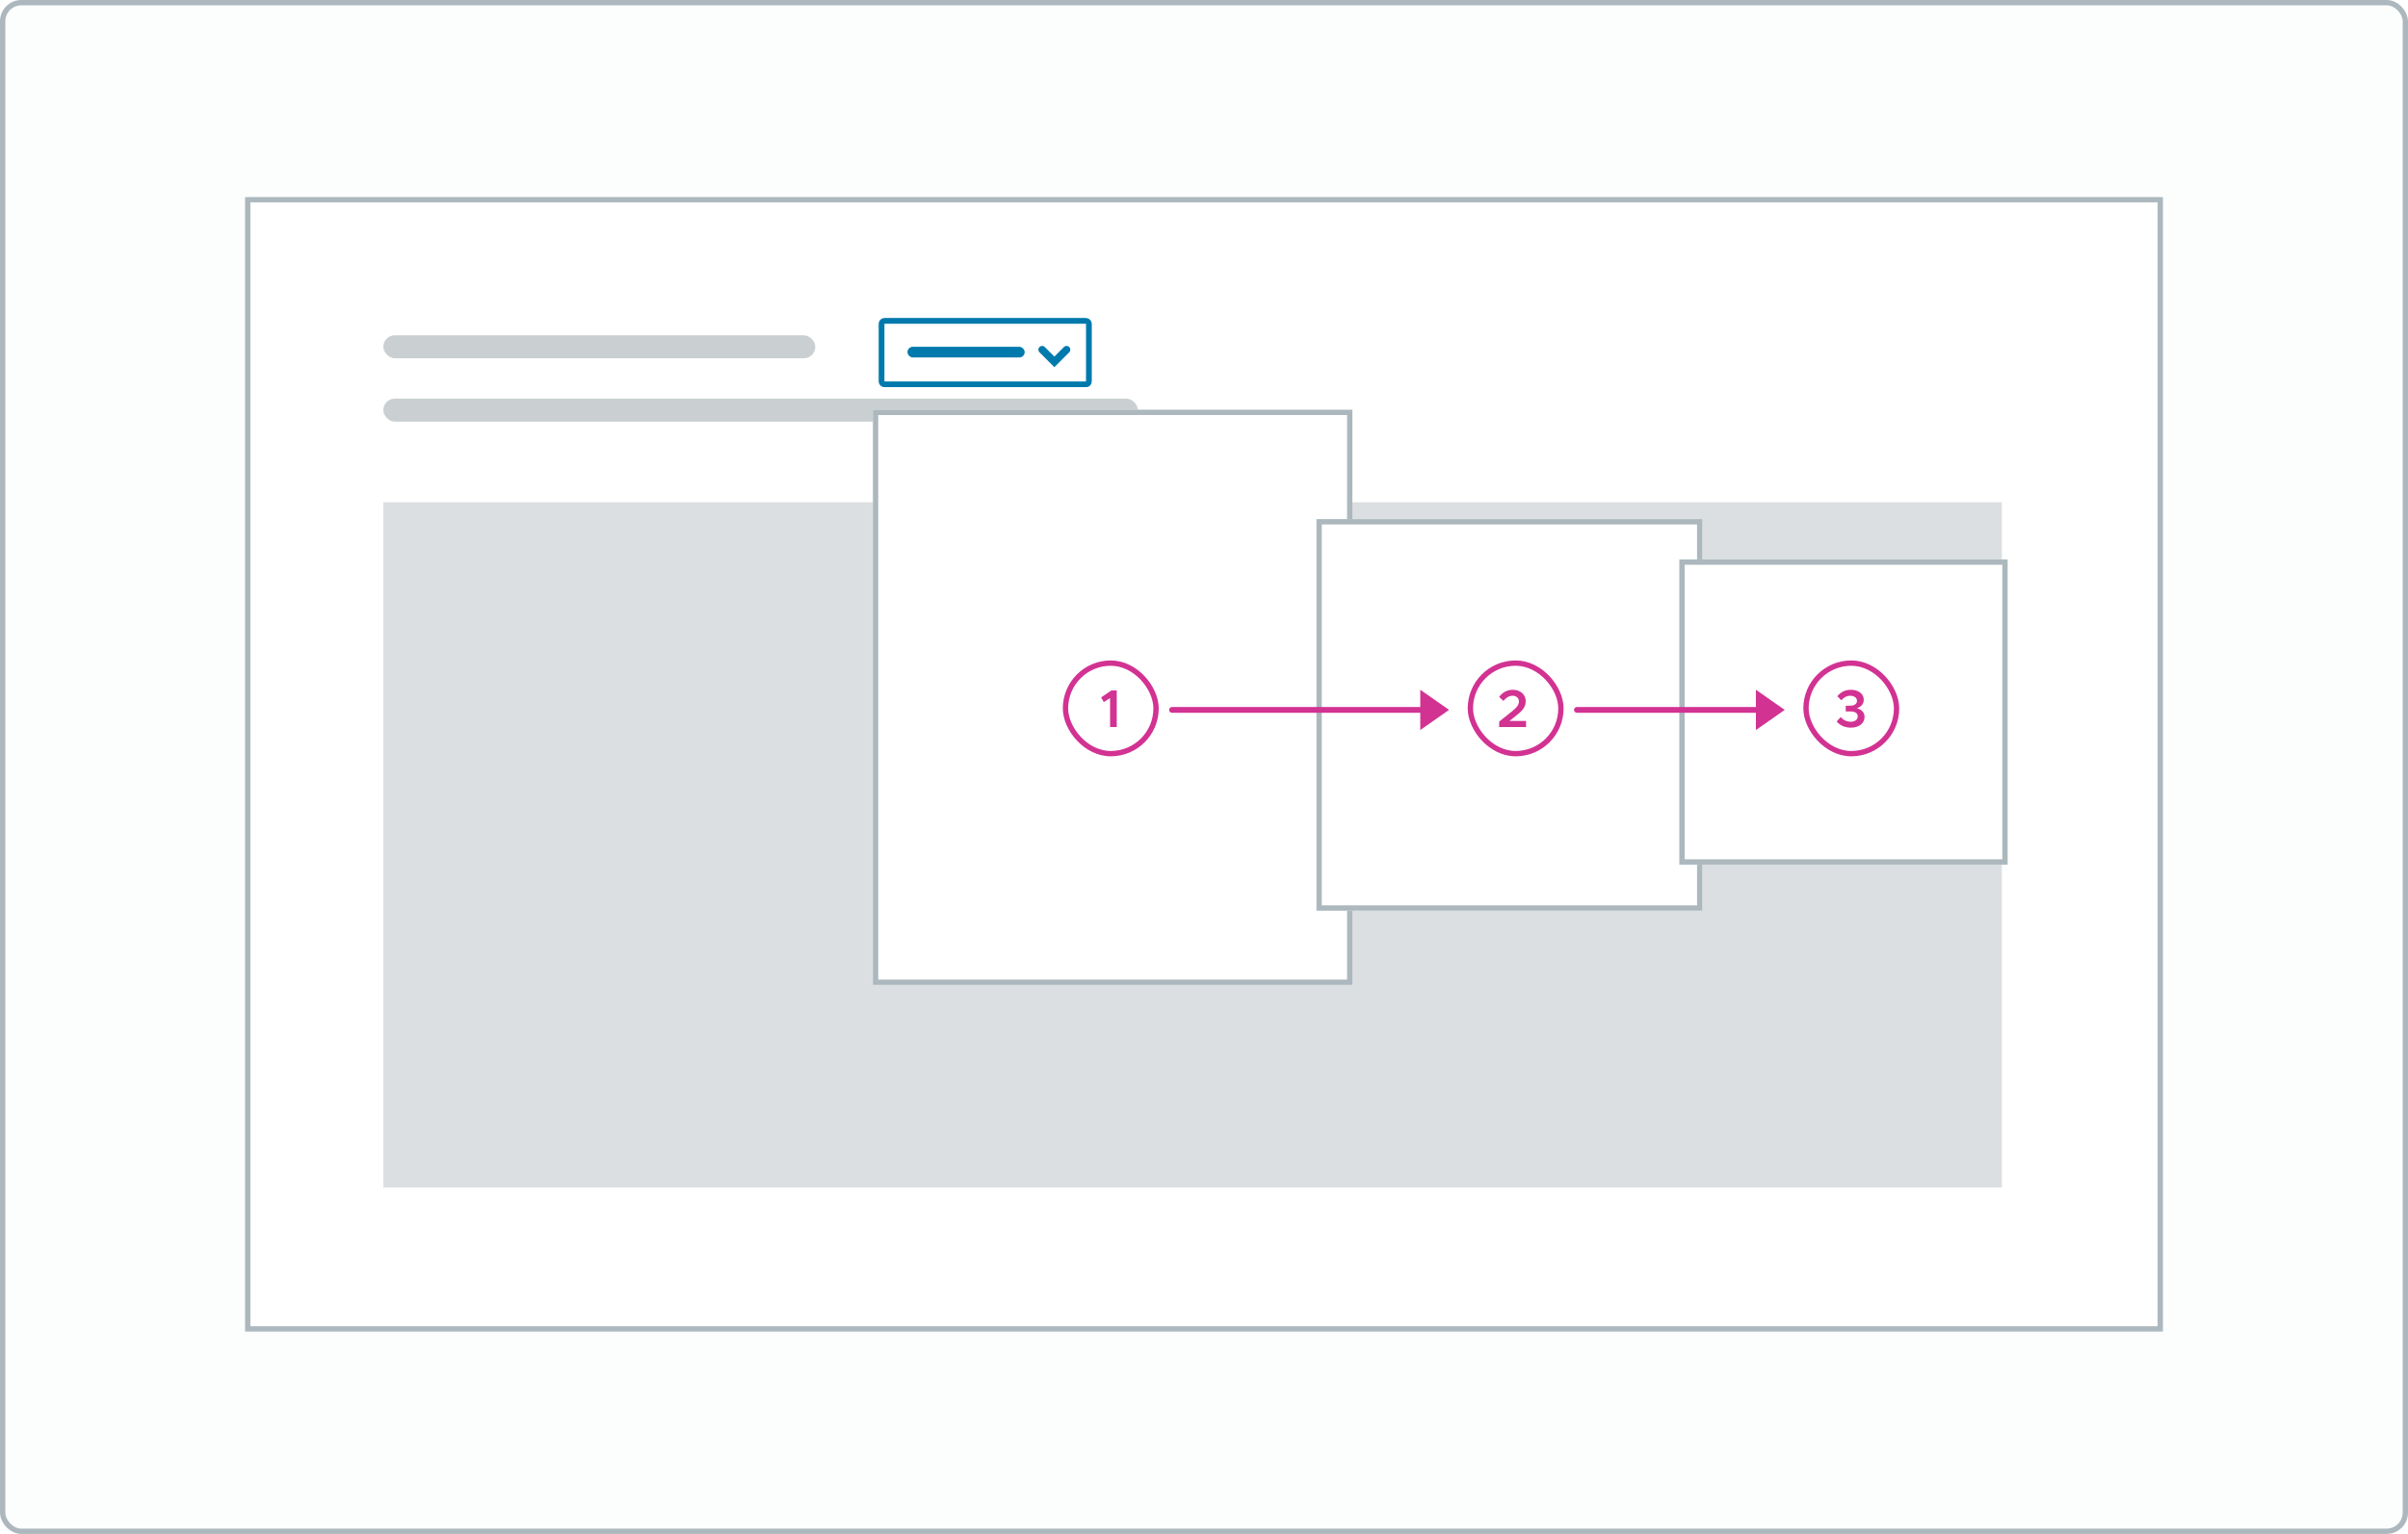 <svg width="452" height="288" viewBox="0 0 452 288" fill="none" xmlns="http://www.w3.org/2000/svg">
<rect x="0.5" y="0.5" width="451" height="287" rx="3.5" fill="#FCFDFD"/>
<g filter="url(#filter0_d_10318_12234)">
<rect x="46" y="36" width="360" height="213" fill="white"/>
<g clip-path="url(#clip0_10318_12234)">
<rect x="165.475" y="59.246" width="38.919" height="11.919" rx="0.541" stroke="#0079AD" stroke-width="1.081" stroke-linecap="square"/>
<rect x="170.34" y="64.112" width="22" height="2" rx="1" fill="#0079AD"/>
<path d="M200.205 64.652L197.911 66.946L195.618 64.652" stroke="#0079AD" stroke-width="1.406" stroke-linecap="round"/>
</g>
<rect opacity="0.3" x="71.949" y="61.949" width="81.091" height="4.325" rx="2.162" fill="#4F6169"/>
<rect opacity="0.3" x="71.949" y="73.843" width="141.64" height="4.325" rx="2.162" fill="#4F6169"/>
<rect opacity="0.2" x="71.949" y="93.305" width="303.822" height="128.665" fill="#4F6169"/>
<g filter="url(#filter1_d_10318_12234)">
<rect x="163.853" y="74.924" width="90" height="108" fill="white"/>
<rect x="164.353" y="75.424" width="89" height="107" stroke="#ACB8BE"/>
</g>
<g filter="url(#filter2_d_10318_12234)">
<rect x="247.107" y="95.467" width="72.442" height="73.523" fill="white"/>
<rect x="247.607" y="95.967" width="71.442" height="72.523" stroke="#ACB8BE"/>
</g>
<g filter="url(#filter3_d_10318_12234)">
<rect x="315.223" y="103.036" width="61.629" height="57.305" fill="white"/>
<rect x="315.723" y="103.536" width="60.629" height="56.305" stroke="#ACB8BE"/>
</g>
<path d="M208.369 135.5V130.07L207.189 130.82L206.689 129.94L208.619 128.63H209.619V135.5H208.369Z" fill="#D23292"/>
<rect x="200" y="123.5" width="17" height="17" rx="8.5" stroke="#D23292" stroke-linecap="round"/>
<path d="M281.406 135.5V134.48L283.936 132.46C284.806 131.76 285.116 131.24 285.116 130.68C285.116 130.03 284.566 129.63 283.946 129.63C283.226 129.63 282.706 130 282.206 130.6L281.396 129.85C282.046 129 282.876 128.51 283.986 128.51C285.346 128.51 286.386 129.38 286.386 130.65C286.386 131.56 285.966 132.29 284.786 133.2L283.346 134.36H286.456V135.5H281.406Z" fill="#D23292"/>
<rect x="276" y="123.5" width="17" height="17" rx="8.5" stroke="#D23292" stroke-linecap="round"/>
<path d="M347.433 135.62C346.223 135.62 345.313 135.13 344.753 134.46L345.513 133.64C345.983 134.18 346.643 134.51 347.383 134.51C348.213 134.51 348.713 134.1 348.713 133.5C348.713 132.89 348.213 132.57 347.233 132.57L346.463 132.58V131.5H347.233C348.043 131.51 348.573 131.18 348.573 130.58C348.573 130.02 348.043 129.63 347.303 129.63C346.613 129.63 346.093 129.96 345.623 130.48L344.883 129.72C345.433 129.03 346.233 128.51 347.403 128.51C348.873 128.51 349.843 129.29 349.843 130.38C349.843 131.21 349.273 131.75 348.543 131.97C349.273 132.14 349.993 132.67 349.993 133.6C349.993 134.78 348.973 135.62 347.433 135.62Z" fill="#D23292"/>
<rect x="339" y="123.5" width="17" height="17" rx="8.5" stroke="#D23292" stroke-linecap="round"/>
<path fill-rule="evenodd" clip-rule="evenodd" d="M220 132.284H266.594Z" fill="black"/>
<path d="M220 132.284H266.594" stroke="#D23292" stroke-width="1.081" stroke-linecap="round"/>
<path fill-rule="evenodd" clip-rule="evenodd" d="M272 132.284L266.594 136.069V128.5L272 132.284Z" fill="#D23292"/>
<path fill-rule="evenodd" clip-rule="evenodd" d="M296 132.284H329.594Z" fill="black"/>
<path d="M296 132.284H329.594" stroke="#D23292" stroke-width="1.081" stroke-linecap="round"/>
<path fill-rule="evenodd" clip-rule="evenodd" d="M335 132.284L329.594 136.069V128.5L335 132.284Z" fill="#D23292"/>
<rect x="46.5" y="36.5" width="359" height="212" stroke="#ACB8BE"/>
</g>
<rect x="0.5" y="0.5" width="451" height="287" rx="3.5" stroke="#ACB8BE"/>
<defs>
<filter id="filter0_d_10318_12234" x="43" y="34" width="366" height="219" filterUnits="userSpaceOnUse" color-interpolation-filters="sRGB">
<feFlood flood-opacity="0" result="BackgroundImageFix"/>
<feColorMatrix in="SourceAlpha" type="matrix" values="0 0 0 0 0 0 0 0 0 0 0 0 0 0 0 0 0 0 127 0" result="hardAlpha"/>
<feOffset dy="1"/>
<feGaussianBlur stdDeviation="1.5"/>
<feColorMatrix type="matrix" values="0 0 0 0 0.455 0 0 0 0 0.455 0 0 0 0 0.455 0 0 0 0.25 0"/>
<feBlend mode="normal" in2="BackgroundImageFix" result="effect1_dropShadow_10318_12234"/>
<feBlend mode="normal" in="SourceGraphic" in2="effect1_dropShadow_10318_12234" result="shape"/>
</filter>
<filter id="filter1_d_10318_12234" x="160.853" y="72.924" width="96" height="114" filterUnits="userSpaceOnUse" color-interpolation-filters="sRGB">
<feFlood flood-opacity="0" result="BackgroundImageFix"/>
<feColorMatrix in="SourceAlpha" type="matrix" values="0 0 0 0 0 0 0 0 0 0 0 0 0 0 0 0 0 0 127 0" result="hardAlpha"/>
<feOffset dy="1"/>
<feGaussianBlur stdDeviation="1.5"/>
<feColorMatrix type="matrix" values="0 0 0 0 0.455 0 0 0 0 0.455 0 0 0 0 0.455 0 0 0 0.25 0"/>
<feBlend mode="normal" in2="BackgroundImageFix" result="effect1_dropShadow_10318_12234"/>
<feBlend mode="normal" in="SourceGraphic" in2="effect1_dropShadow_10318_12234" result="shape"/>
</filter>
<filter id="filter2_d_10318_12234" x="244.107" y="93.467" width="78.442" height="79.523" filterUnits="userSpaceOnUse" color-interpolation-filters="sRGB">
<feFlood flood-opacity="0" result="BackgroundImageFix"/>
<feColorMatrix in="SourceAlpha" type="matrix" values="0 0 0 0 0 0 0 0 0 0 0 0 0 0 0 0 0 0 127 0" result="hardAlpha"/>
<feOffset dy="1"/>
<feGaussianBlur stdDeviation="1.5"/>
<feColorMatrix type="matrix" values="0 0 0 0 0.455 0 0 0 0 0.455 0 0 0 0 0.455 0 0 0 0.25 0"/>
<feBlend mode="normal" in2="BackgroundImageFix" result="effect1_dropShadow_10318_12234"/>
<feBlend mode="normal" in="SourceGraphic" in2="effect1_dropShadow_10318_12234" result="shape"/>
</filter>
<filter id="filter3_d_10318_12234" x="312.223" y="101.036" width="67.629" height="63.305" filterUnits="userSpaceOnUse" color-interpolation-filters="sRGB">
<feFlood flood-opacity="0" result="BackgroundImageFix"/>
<feColorMatrix in="SourceAlpha" type="matrix" values="0 0 0 0 0 0 0 0 0 0 0 0 0 0 0 0 0 0 127 0" result="hardAlpha"/>
<feOffset dy="1"/>
<feGaussianBlur stdDeviation="1.5"/>
<feColorMatrix type="matrix" values="0 0 0 0 0.455 0 0 0 0 0.455 0 0 0 0 0.455 0 0 0 0.25 0"/>
<feBlend mode="normal" in2="BackgroundImageFix" result="effect1_dropShadow_10318_12234"/>
<feBlend mode="normal" in="SourceGraphic" in2="effect1_dropShadow_10318_12234" result="shape"/>
</filter>
<clipPath id="clip0_10318_12234">
<rect width="40.005" height="12.975" fill="white" transform="translate(164.934 58.706)"/>
</clipPath>
</defs>
</svg>

